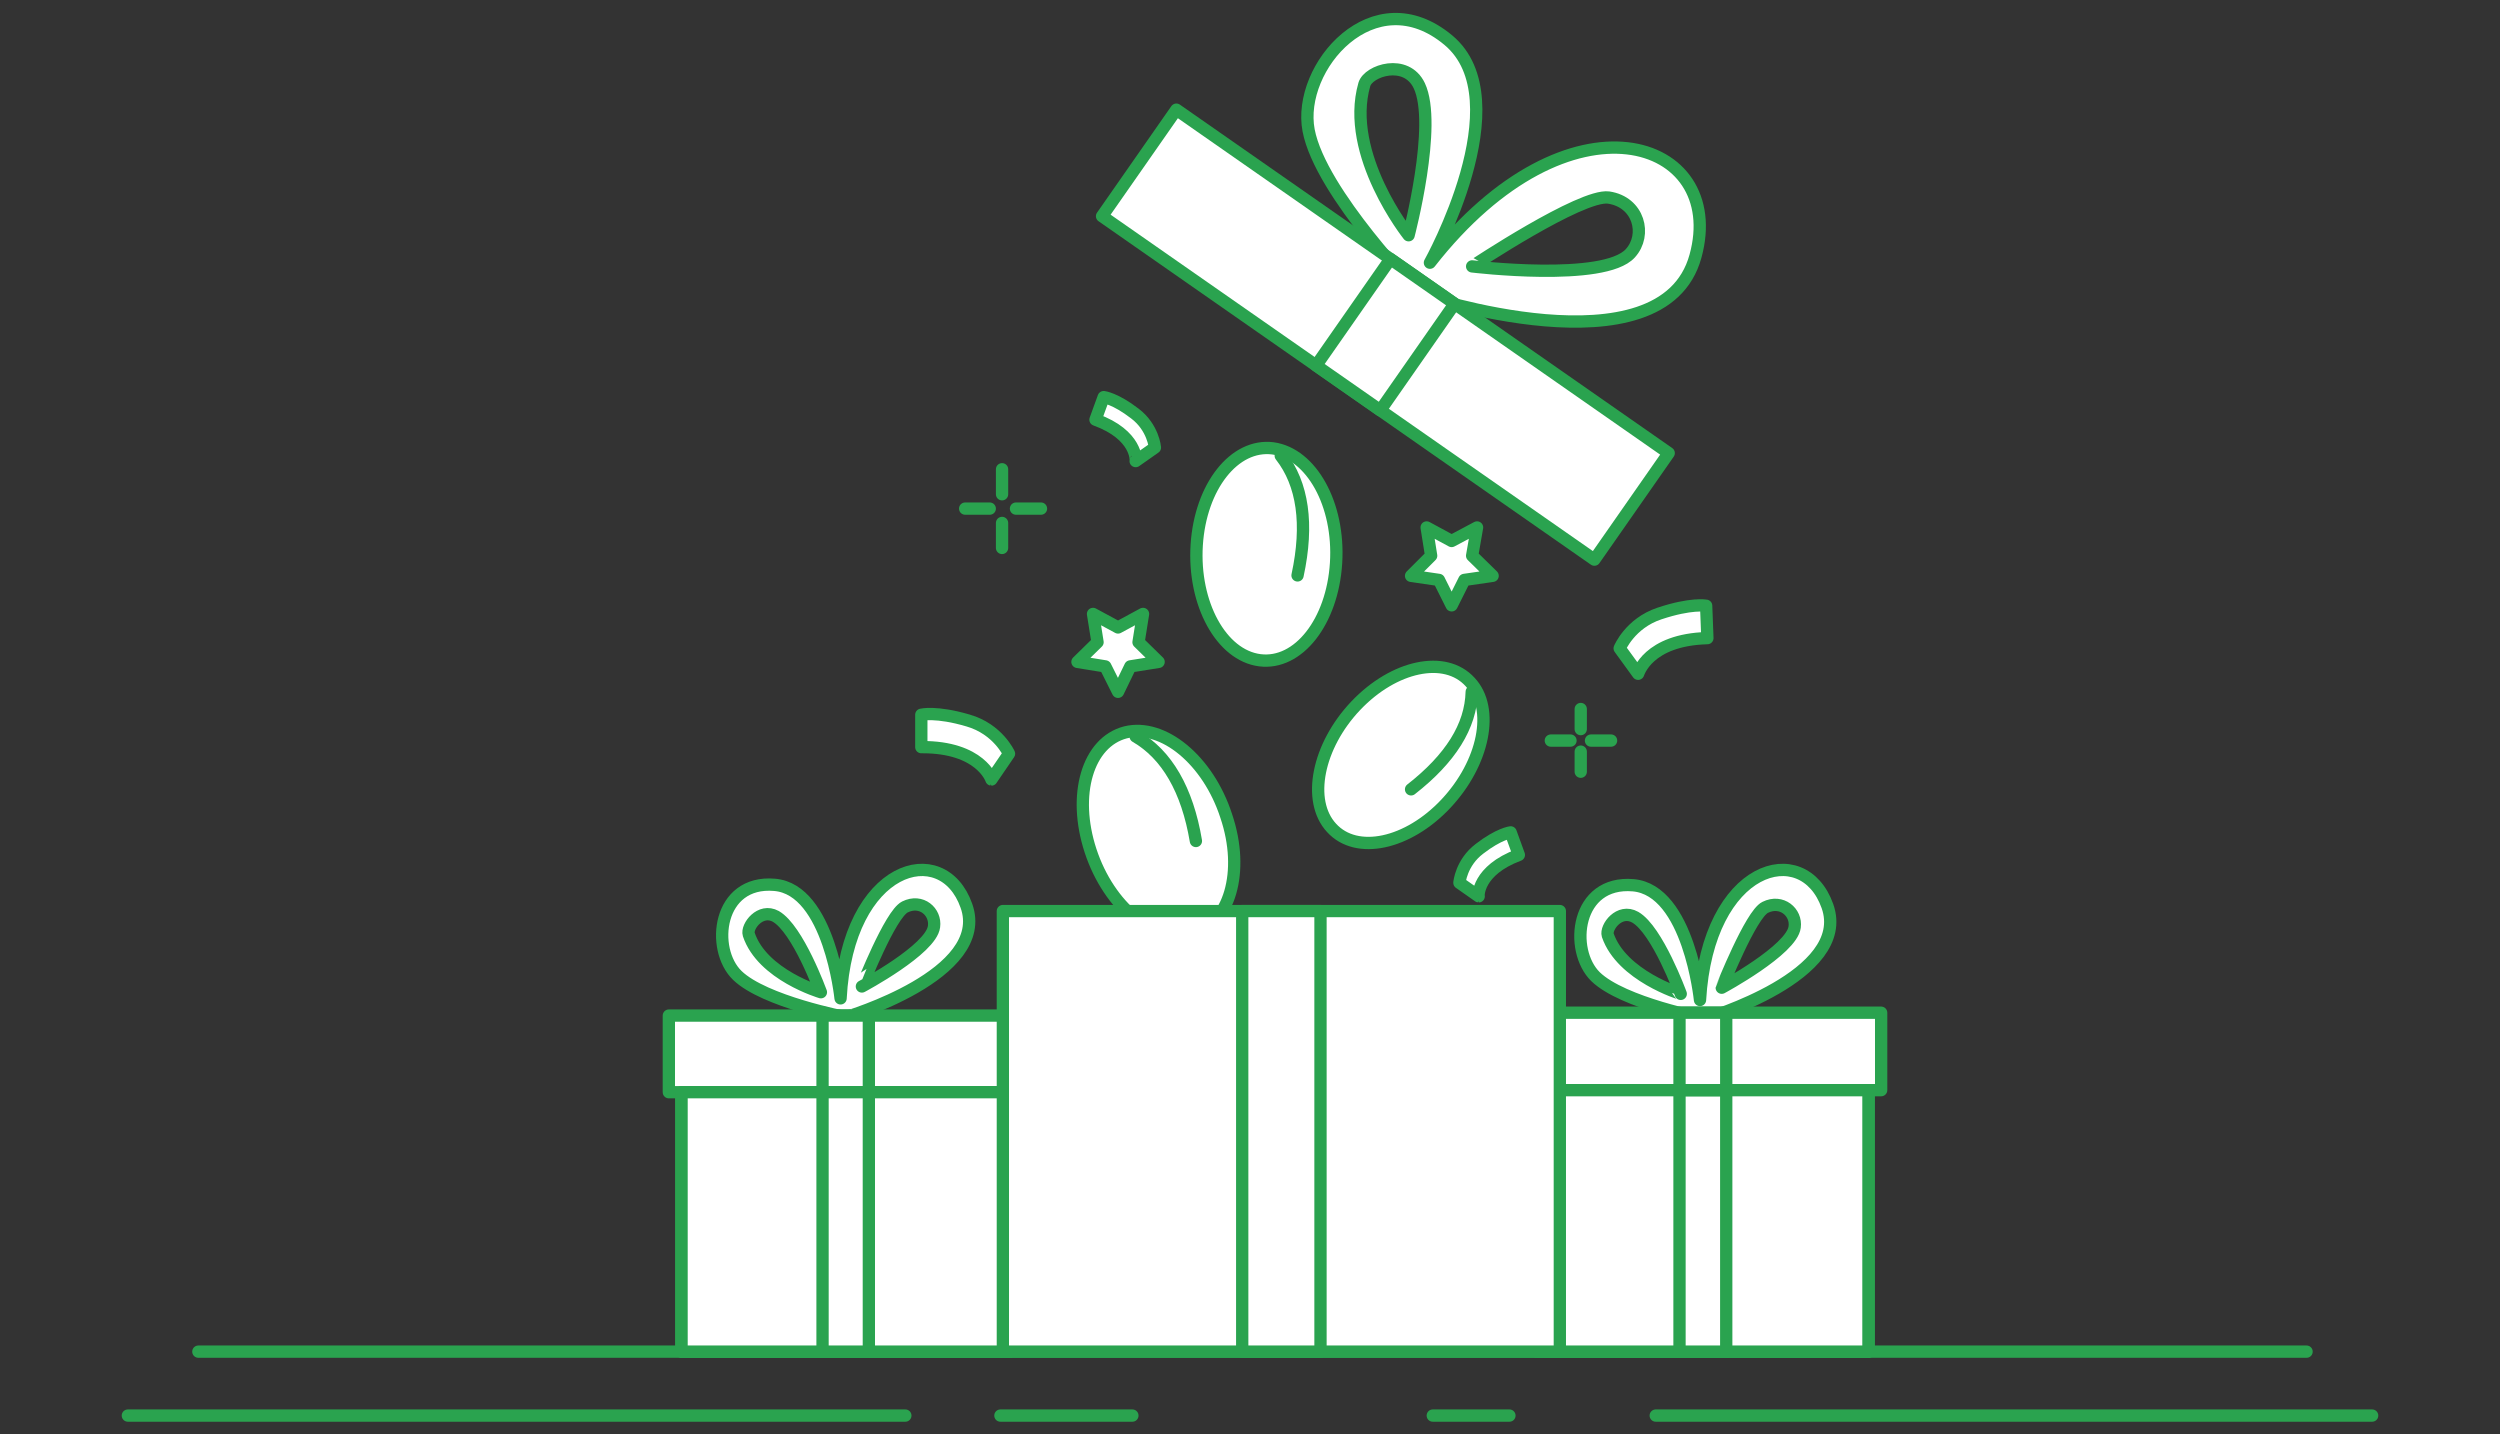 <?xml version="1.0" encoding="utf-8"?>
<!-- Generator: Adobe Illustrator 22.0.1, SVG Export Plug-In . SVG Version: 6.00 Build 0)  -->
<svg version="1.1" id="Слой_1" xmlns="http://www.w3.org/2000/svg" xmlns:xlink="http://www.w3.org/1999/xlink" x="0px" y="0px"
	 viewBox="0 0 610 350" style="enable-background:new 0 0 610 350;" xml:space="preserve">
<rect x="0" y="0" width="610" height="350" fill="#333333" stroke="none"/>
<style type="text/css">
	.st0{fill:#FFFFFF;stroke:#2AA34F;stroke-width:3;stroke-linecap:round;stroke-linejoin:round;stroke-miterlimit:10;}
	
		.st1{opacity:0.1;fill:#FFFFFF;stroke:#2AA34F;stroke-width:3;stroke-linecap:round;stroke-linejoin:round;stroke-miterlimit:10;enable-background:new    ;}
</style>
<line class="st0" x1="31.2" y1="345.4" x2="220.9" y2="345.4"/>
<line class="st0" x1="244.1" y1="345.4" x2="276.3" y2="345.4"/>
<line class="st0" x1="349.6" y1="345.4" x2="368.3" y2="345.4"/>
<line class="st0" x1="404" y1="345.4" x2="578.8" y2="345.4"/>
<line class="st0" x1="48.4" y1="329.8" x2="562.8" y2="329.8"/>
<path class="st0" d="M370.6,208.6l-2-5.5c0,0-2.8,0.3-7.6,4c-4.5,3.4-4.9,8.3-4.9,8.3l4.7,3.3C360.7,218.7,360.4,212.4,370.6,208.6z
	"/>
<path class="st0" d="M267.3,102.4l2-5.5c0,0,2.8,0.3,7.6,4c4.5,3.4,4.9,8.3,4.9,8.3l-4.7,3.3C277.2,112.4,277.5,106.1,267.3,102.4z"
	/>
<g>
	<path class="st0" d="M274.6,178.7c-9.2,2.4-13,15.2-8.5,28.9s15.6,22.7,24.7,20.4c9.2-2.4,13-15.3,8.4-28.9
		C294.8,185.5,283.8,176.4,274.6,178.7L274.6,178.7z"/>
	<path class="st0" d="M277.1,179.7c7.6,4.4,12.6,13,14.7,25.5"/>
</g>
<g>
	<rect x="166.3" y="266.5" class="st0" width="80" height="63.3"/>
	<path class="st0" d="M235.8,221c-5.8-16.5-29-10-30.7,22.6c0,0-2.7-26.6-16.1-27.7c-13.9-1.2-15.7,15.7-9.1,22.1
		c6.6,6.4,26.5,10.2,26.5,10.2l0,0C206.3,248.2,241.8,237.8,235.8,221z M220.8,221.3c4-2,7.6,1.2,7.1,4.8
		c-0.7,5.6-17.6,14.6-17.6,14.6S217.2,223.1,220.8,221.3z M182.7,228c-0.6-1.9,2.8-6.5,6.6-4.4c5.4,3.1,11,18.5,11,18.5
		S186,237.9,182.7,228z"/>
	<rect x="163.2" y="247.8" class="st0" width="86.3" height="18.7"/>
	<rect x="200.7" y="247.8" class="st0" width="11.3" height="18.7"/>
	<rect x="166.3" y="266.5" class="st1" width="80" height="4.1"/>
	<g>
		<g>
			<rect id="SVGID_1_" x="166.3" y="266.5" class="st0" width="80" height="63.3"/>
		</g>
		<g>
			<rect id="SVGID_2_" x="166.3" y="266.5" class="st0" width="80" height="63.3"/>
		</g>
	</g>
	<rect x="200.7" y="266.5" class="st0" width="11.3" height="63.3"/>
</g>
<g>
	<rect x="375.1" y="265.9" class="st0" width="80.8" height="63.9"/>
	<g>
		<g>
			<rect id="SVGID_3_" x="375.1" y="265.9" class="st0" width="80.8" height="63.9"/>
		</g>
		<g>
			<rect id="SVGID_4_" x="375.1" y="265.9" class="st0" width="80.8" height="63.9"/>
		</g>
	</g>
	<rect x="409.8" y="265.9" class="st0" width="11.4" height="63.9"/>
	<path class="st0" d="M445.9,221.1c-5.9-16.7-29.2-10.1-31.1,22.9c0,0-2.7-26.8-16.3-28c-14-1.2-15.8,15.8-9.2,22.3
		c6.7,6.5,26.8,10.3,26.8,10.3l0,0C416.2,248.5,451.9,238.1,445.9,221.1z M430.7,221.4c4-2,7.7,1.2,7.2,4.8
		c-0.7,5.6-17.8,14.8-17.8,14.8S427.2,223.1,430.7,221.4z M392.3,228.2c-0.6-1.9,2.8-6.6,6.7-4.4c5.4,3.1,11.1,18.7,11.1,18.7
		S395.7,238.1,392.3,228.2z"/>
	<rect x="372" y="247.1" class="st0" width="87" height="18.9"/>
	<rect x="409.8" y="247.1" class="st0" width="11.4" height="18.9"/>
</g>
<rect x="244.7" y="222.3" class="st0" width="135.9" height="107.5"/>
<g>
	<path class="st0" d="M413.7,62.5c7.9-28.7-30.7-42-64.8,1.6c0,0,22.1-39.6,4.5-54.3c-18.2-15.2-37,6.6-34.1,22
		c2.9,15.3,27.1,40,27.1,40l0,0C346.3,71.8,405.7,91.8,413.7,62.5z M392.5,48.2c7.4,1.1,9.4,9.1,5.3,13.6
		c-6.4,7.1-38.6,3.2-38.6,3.2S385.8,47.3,392.5,48.2z M332.9,20.6c1-3.4,10.2-6.4,13.4,0.3c4.5,9.5-2.6,36.5-2.6,36.5
		S328,37.7,332.9,20.6z"/>
	
		<rect x="322.2" y="8.3" transform="matrix(0.572 -0.82 0.82 0.572 77.797 312.208)" class="st0" width="31.7" height="146.5"/>
	
		<rect x="322.2" y="72" transform="matrix(0.572 -0.82 0.82 0.572 77.796 312.209)" class="st0" width="31.7" height="19.1"/>
</g>
<rect x="303.1" y="222.3" class="st0" width="19.1" height="107.5"/>
<g>
	<path class="st0" d="M310.6,109.4c-9.4-1.2-17.7,9.3-18.6,23.6s6,26.9,15.4,28.1c9.4,1.2,17.7-9.4,18.6-23.7S320,110.7,310.6,109.4
		L310.6,109.4z"/>
	<path class="st0" d="M312.5,111.2c5.4,6.9,6.8,16.7,4.1,29.2"/>
</g>
<g>
	<path class="st0" d="M358.7,166.4c-6.1-6.7-18.6-4-27.9,5.8s-12,23.2-5.9,29.8c6.1,6.7,18.6,4,27.9-5.9
		C362.1,186.2,364.8,172.9,358.7,166.4L358.7,166.4z"/>
	<path class="st0" d="M359.1,168.8c-0.2,8.4-5.2,16.3-14.8,23.8"/>
</g>
<polygon class="st0" points="272.8,153.1 278.9,149.8 277.8,156.7 282.7,161.5 275.8,162.6 272.8,168.8 269.7,162.6 262.9,161.5 
	267.8,156.7 266.7,149.8 "/>
<polygon class="st0" points="354.2,132 360.4,128.7 359.2,135.6 364.2,140.5 357.3,141.5 354.2,147.7 351.1,141.5 344.3,140.5 
	349.2,135.6 348.1,128.7 "/>
<line class="st0" x1="244.5" y1="114.5" x2="244.5" y2="120.6"/>
<line class="st0" x1="244.5" y1="127.6" x2="244.5" y2="133.7"/>
<line class="st0" x1="235.5" y1="124.1" x2="241.5" y2="124.1"/>
<line class="st0" x1="247.9" y1="124.1" x2="254" y2="124.1"/>
<line class="st0" x1="385.7" y1="173" x2="385.7" y2="177.9"/>
<line class="st0" x1="385.7" y1="183.4" x2="385.7" y2="188.3"/>
<line class="st0" x1="378.4" y1="180.7" x2="383.2" y2="180.7"/>
<line class="st0" x1="388.2" y1="180.7" x2="393.1" y2="180.7"/>
<path class="st0" d="M224.8,182.3v-7.9c0,0,3.6-0.9,11.4,1.4c7.3,2.1,10,8.1,10,8.1l-4.3,6.3C241.9,190.2,239.3,182.2,224.8,182.3z"
	/>
<path class="st0" d="M416.6,155.7l-0.3-7.9c0,0-3.6-0.7-11.4,1.9c-7.2,2.4-9.7,8.5-9.7,8.5l4.5,6.2
	C399.8,164.3,402,156.1,416.6,155.7z"/>
</svg>

